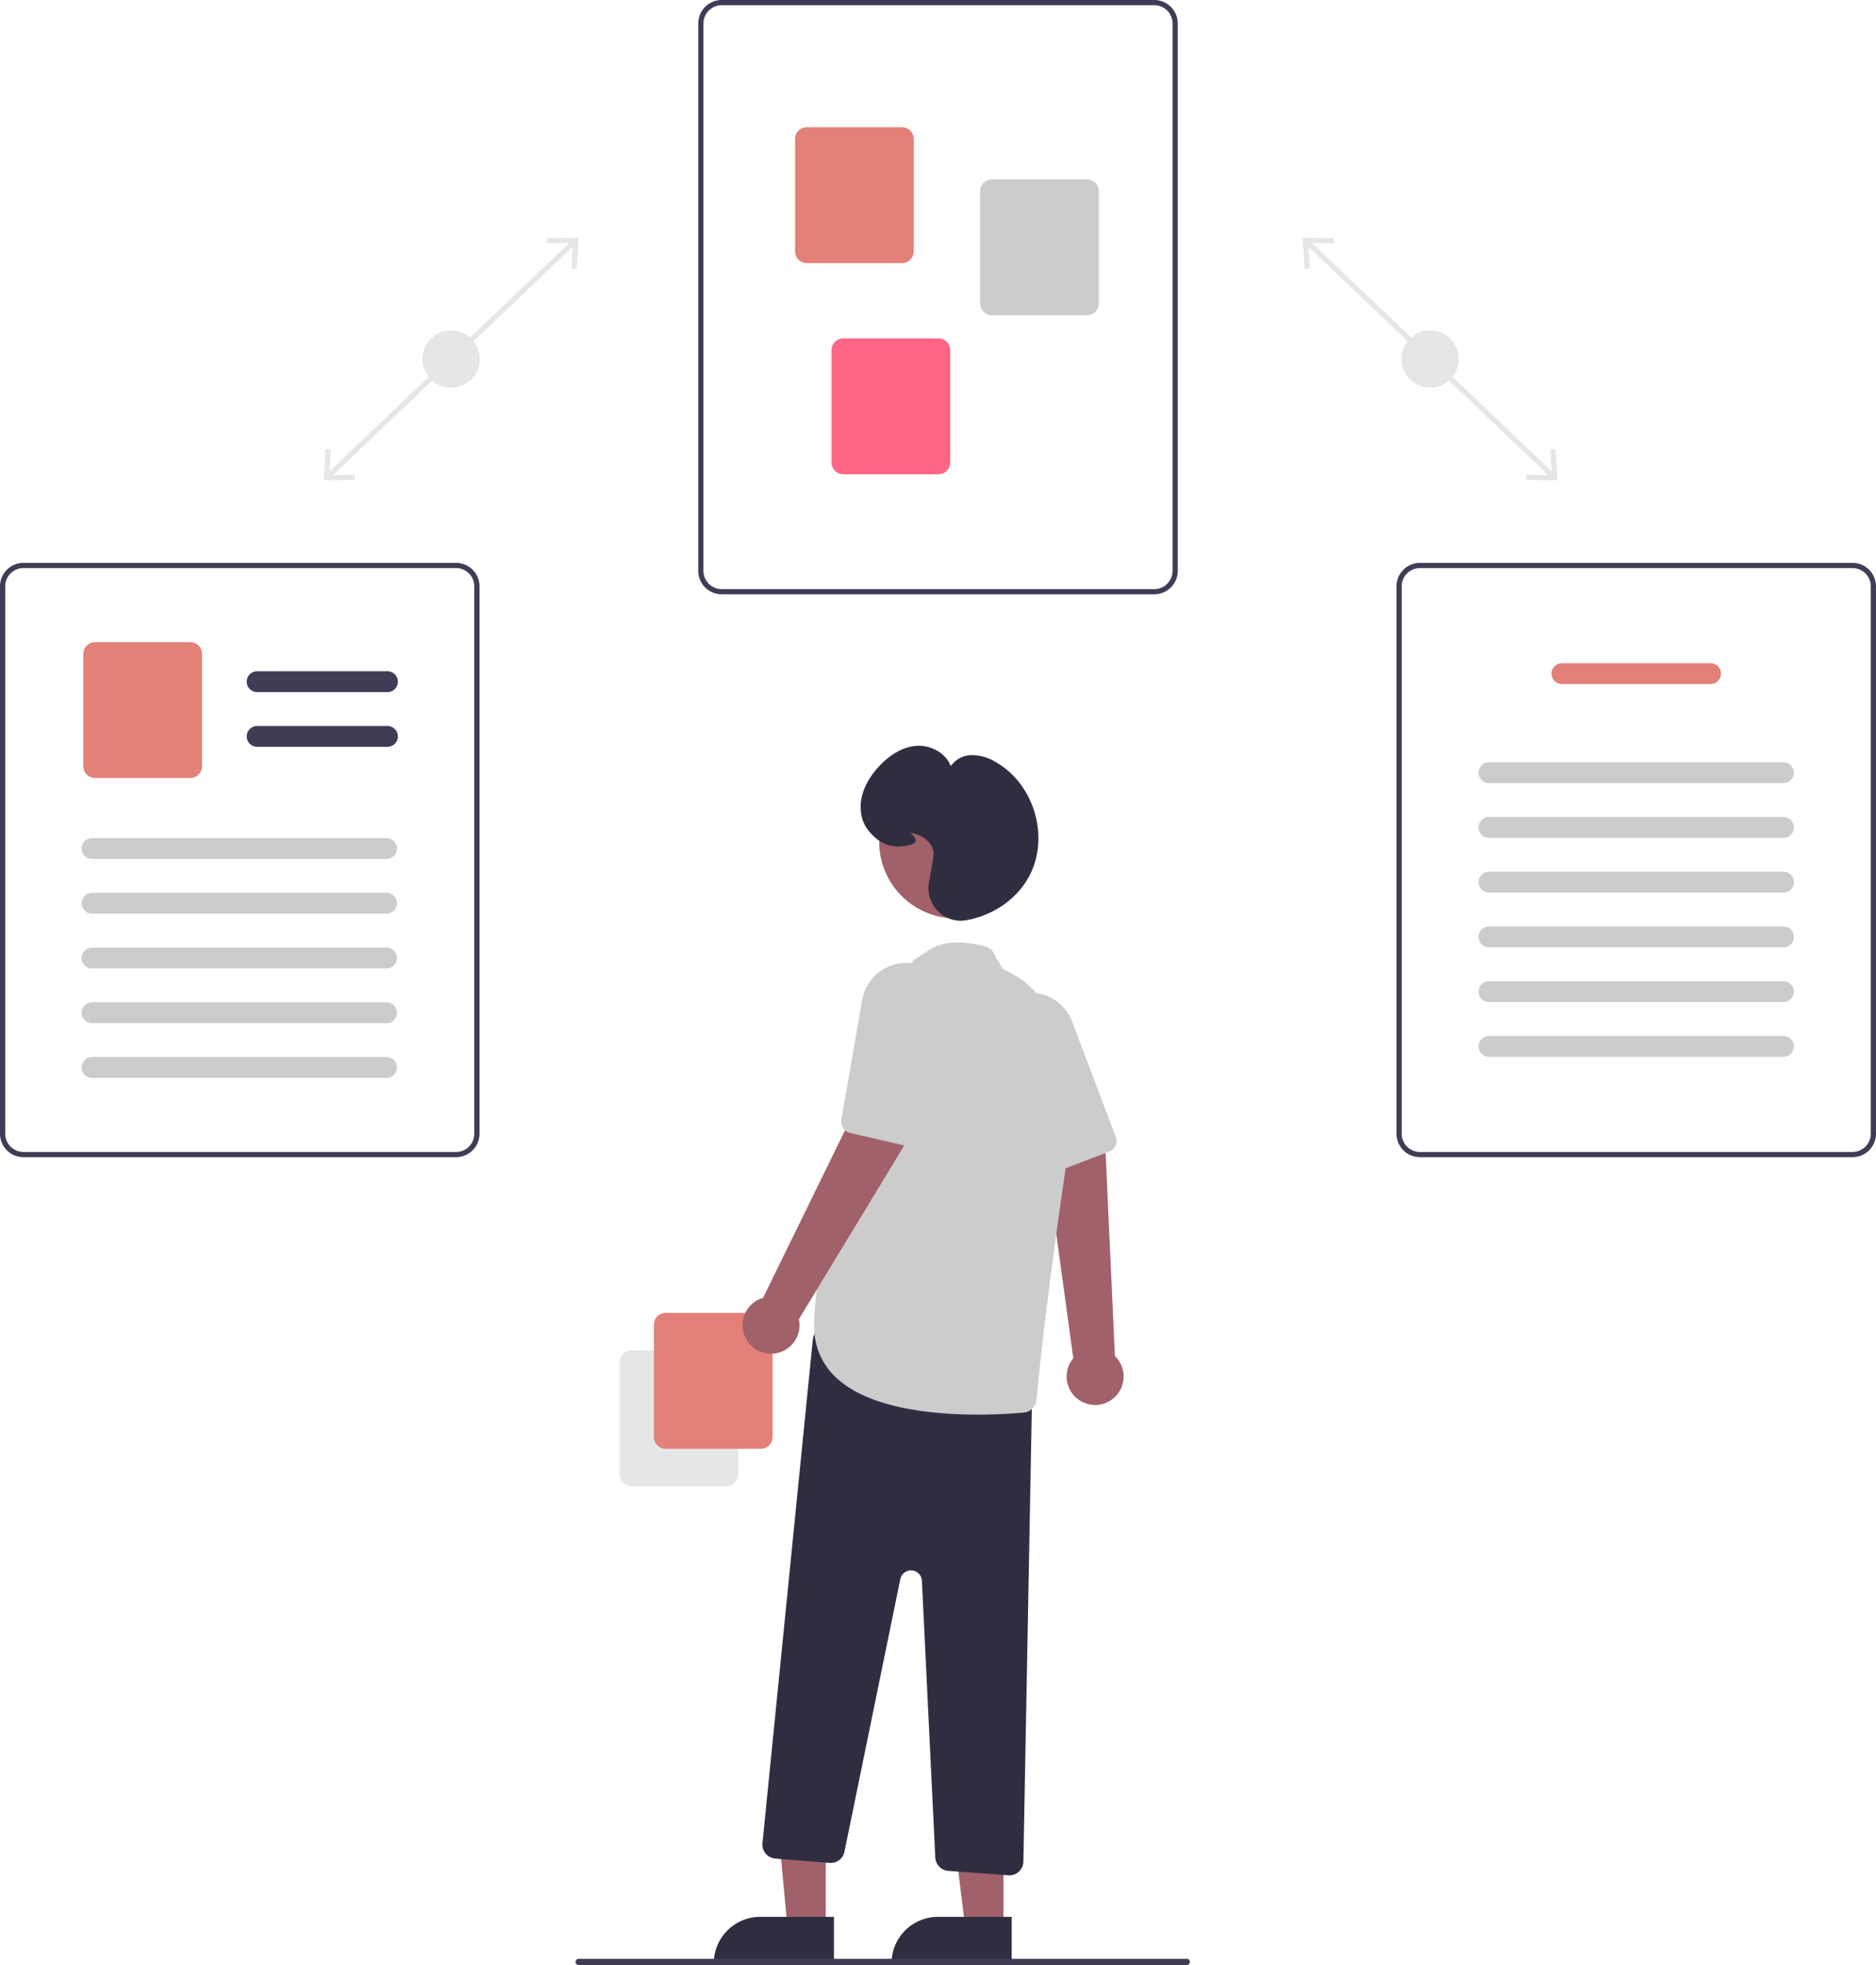 <svg xmlns="http://www.w3.org/2000/svg" xmlns:xlink="http://www.w3.org/1999/xlink" data-name="Layer 1" width="601.6" height="630" viewBox="0 0 601.6 630"><rect x="756.964" y="195.507" width="1.672" height="109.196" transform="translate(-245.068 491.487) rotate(-46.407)" fill="#e6e6e6"></rect><polygon points="498.845 143.982 497.175 144.083 497.679 152.309 489.437 152.21 489.419 153.882 499.457 154.001 498.845 143.982" fill="#e6e6e6"></polygon><polygon points="427.781 76.326 427.763 77.998 419.522 77.899 420.026 86.125 418.355 86.226 417.745 76.206 427.781 76.326" fill="#e6e6e6"></polygon><circle cx="458.6" cy="115.105" r="9.193" fill="#e6e6e6"></circle><rect x="389.274" y="249.269" width="109.196" height="1.672" transform="translate(-349.259 240.031) rotate(-43.593)" fill="#e6e6e6"></rect><polygon points="103.815 154.001 113.853 153.882 113.834 152.21 105.593 152.309 106.097 144.083 104.427 143.982 103.815 154.001" fill="#e6e6e6"></polygon><polygon points="185.527 76.206 184.916 86.226 183.246 86.125 183.749 77.899 175.508 77.998 175.49 76.326 185.527 76.206" fill="#e6e6e6"></polygon><circle cx="144.672" cy="115.105" r="9.193" fill="#e6e6e6"></circle><path d="M669.364,325.543H530.636a7.53,7.53,0,0,1-7.521-7.521v-175.5A7.53,7.53,0,0,1,530.636,135H669.364a7.53,7.53,0,0,1,7.521,7.521v175.5A7.53,7.53,0,0,1,669.364,325.543ZM530.636,136.671a5.857,5.857,0,0,0-5.85,5.85v175.5a5.857,5.857,0,0,0,5.85,5.85H669.364a5.857,5.857,0,0,0,5.85-5.85v-175.5a5.857,5.857,0,0,0-5.85-5.85Z" transform="translate(-299.2 -135)" fill="#3f3d56"></path><path d="M588.46,219.358h-30.537a3.765,3.765,0,0,1-3.761-3.761V179.562a3.765,3.765,0,0,1,3.761-3.761h30.537a3.765,3.765,0,0,1,3.761,3.761v36.036A3.765,3.765,0,0,1,588.46,219.358Z" transform="translate(-299.2 -135)" fill="#e38078"></path><path d="M647.796,236.073h-30.537a3.765,3.765,0,0,1-3.761-3.761V196.276a3.765,3.765,0,0,1,3.761-3.761h30.537a3.765,3.765,0,0,1,3.761,3.761V232.312A3.765,3.765,0,0,1,647.796,236.073Z" transform="translate(-299.2 -135)" fill="#ccc"></path><path d="M600.16,287.051h-30.537a3.765,3.765,0,0,1-3.761-3.761V247.255a3.765,3.765,0,0,1,3.761-3.761h30.537a3.765,3.765,0,0,1,3.761,3.761v36.036A3.765,3.765,0,0,1,600.16,287.051Z" transform="translate(-299.2 -135)" fill="#ff6584"></path><path d="M893.279,506H754.55a7.53,7.53,0,0,1-7.521-7.521v-175.5a7.53,7.53,0,0,1,7.521-7.521H893.279A7.53,7.53,0,0,1,900.8,322.979v175.5A7.53,7.53,0,0,1,893.279,506ZM754.55,317.129a5.857,5.857,0,0,0-5.85,5.85v175.5a5.857,5.857,0,0,0,5.85,5.85H893.279a5.857,5.857,0,0,0,5.85-5.85v-175.5a5.857,5.857,0,0,0-5.85-5.85Z" transform="translate(-299.2 -135)" fill="#3f3d56"></path><path d="M847.732,354.318H800.096a3.343,3.343,0,0,1,0-6.686h47.636a3.343,3.343,0,0,1,0,6.686Z" transform="translate(-299.2 -135)" fill="#e38078"></path><path d="M871.132,386.075H776.696a3.343,3.343,0,1,1,0-6.686h94.436a3.343,3.343,0,1,1,0,6.686Z" transform="translate(-299.2 -135)" fill="#ccc"></path><path d="M871.132,403.625H776.696a3.343,3.343,0,1,1,0-6.686h94.436a3.343,3.343,0,1,1,0,6.686Z" transform="translate(-299.2 -135)" fill="#ccc"></path><path d="M871.132,421.175H776.696a3.343,3.343,0,1,1,0-6.686h94.436a3.343,3.343,0,1,1,0,6.686Z" transform="translate(-299.2 -135)" fill="#ccc"></path><path d="M871.132,438.725H776.696a3.343,3.343,0,1,1,0-6.686h94.436a3.343,3.343,0,1,1,0,6.686Z" transform="translate(-299.2 -135)" fill="#ccc"></path><path d="M871.132,456.275H776.696a3.343,3.343,0,1,1,0-6.686h94.436a3.343,3.343,0,1,1,0,6.686Z" transform="translate(-299.2 -135)" fill="#ccc"></path><path d="M871.132,473.825H776.696a3.343,3.343,0,1,1,0-6.686h94.436a3.343,3.343,0,1,1,0,6.686Z" transform="translate(-299.2 -135)" fill="#ccc"></path><path d="M445.45,506H306.721A7.53,7.53,0,0,1,299.2,498.479v-175.5a7.53,7.53,0,0,1,7.521-7.521H445.45a7.53,7.53,0,0,1,7.521,7.521v175.5A7.53,7.53,0,0,1,445.45,506ZM306.721,317.129a5.857,5.857,0,0,0-5.85,5.85v175.5a5.857,5.857,0,0,0,5.85,5.85H445.45a5.857,5.857,0,0,0,5.85-5.85v-175.5a5.857,5.857,0,0,0-5.85-5.85Z" transform="translate(-299.2 -135)" fill="#3f3d56"></path><path d="M423.448,356.893H381.663a3.343,3.343,0,0,1,0-6.686h41.786a3.343,3.343,0,1,1,0,6.686Z" transform="translate(-299.2 -135)" fill="#3f3d56"></path><path d="M423.448,374.443H381.663a3.343,3.343,0,0,1,0-6.686h41.786a3.343,3.343,0,1,1,0,6.686Z" transform="translate(-299.2 -135)" fill="#3f3d56"></path><path d="M360.222,384.436h-30.537a3.765,3.765,0,0,1-3.761-3.761V344.639a3.765,3.765,0,0,1,3.761-3.761h30.537a3.765,3.765,0,0,1,3.761,3.761v36.036A3.765,3.765,0,0,1,360.222,384.436Z" transform="translate(-299.2 -135)" fill="#e38078"></path><path d="M423.159,410.378H328.723a3.343,3.343,0,1,1,0-6.686H423.159a3.343,3.343,0,1,1,0,6.686Z" transform="translate(-299.2 -135)" fill="#ccc"></path><path d="M423.159,427.928H328.723a3.343,3.343,0,1,1,0-6.686H423.159a3.343,3.343,0,1,1,0,6.686Z" transform="translate(-299.2 -135)" fill="#ccc"></path><path d="M423.159,445.478H328.723a3.343,3.343,0,1,1,0-6.686H423.159a3.343,3.343,0,1,1,0,6.686Z" transform="translate(-299.2 -135)" fill="#ccc"></path><path d="M423.159,463.028H328.723a3.343,3.343,0,1,1,0-6.686H423.159a3.343,3.343,0,1,1,0,6.686Z" transform="translate(-299.2 -135)" fill="#ccc"></path><path d="M423.159,480.578H328.723a3.343,3.343,0,1,1,0-6.686H423.159a3.343,3.343,0,1,1,0,6.686Z" transform="translate(-299.2 -135)" fill="#ccc"></path><path d="M497.895,607.719V571.683a3.765,3.765,0,0,1,3.761-3.761h30.537a3.765,3.765,0,0,1,3.761,3.761v36.036a3.765,3.765,0,0,1-3.761,3.761h-30.537A3.765,3.765,0,0,1,497.895,607.719Z" transform="translate(-299.2 -135)" fill="#e6e6e6"></path><path d="M508.895,595.719V559.683a3.765,3.765,0,0,1,3.761-3.761h30.537a3.765,3.765,0,0,1,3.761,3.761v36.036a3.765,3.765,0,0,1-3.761,3.761h-30.537A3.765,3.765,0,0,1,508.895,595.719Z" transform="translate(-299.2 -135)" fill="#e38078"></path><path d="M645.784,584.188a9.078,9.078,0,0,1-2.398-13.711l-9.466-69.188,19.718.968,3.096,67.486a9.127,9.127,0,0,1-10.949,14.446Z" transform="translate(-299.2 -135)" fill="#a0616a"></path><path d="M656.344,503.179a3.705,3.705,0,0,1-1.505,1.064l-17.72,6.763a3.723,3.723,0,0,1-4.729-1.965l-15.696-35.275a14.74,14.74,0,0,1-.721-10.431,14.337,14.337,0,0,1,10.912-9.782,13.673,13.673,0,0,1,5.89.083,14.28,14.28,0,0,1,10.263,8.921l13.956,36.89A3.73,3.73,0,0,1,656.344,503.179Z" transform="translate(-299.2 -135)" fill="#ccc"></path><polygon points="264.807 618.06 252.547 618.06 248.102 570.549 264.809 570.773 264.807 618.06" fill="#a0616a"></polygon><path d="M243.79,614.557h23.644a0,0,0,0,1,0,0v14.887a0,0,0,0,1,0,0H228.903a0,0,0,0,1,0,0v0A14.887,14.887,0,0,1,243.79,614.557Z" fill="#2f2e41"></path><polygon points="321.807 618.06 309.547 618.06 303.715 570.772 321.809 570.773 321.807 618.06" fill="#a0616a"></polygon><path d="M300.79,614.557h23.644a0,0,0,0,1,0,0v14.887a0,0,0,0,1,0,0H285.903a0,0,0,0,1,0,0v0A14.887,14.887,0,0,1,300.79,614.557Z" fill="#2f2e41"></path><path d="M622.549,736.236l-19.255-1.426a4.506,4.506,0,0,1-4.162-4.271L594.838,641.809a3.5,3.5,0,0,0-6.925-.533L570.002,728.683a4.506,4.506,0,0,1-4.767,3.582l-17.406-1.393a4.5,4.5,0,0,1-4.119-4.933L559.858,564.463a4.5,4.5,0,0,1,5.434-3.949l61.406,13.349a4.511,4.511,0,0,1,3.543,4.481L627.381,731.832a4.502,4.502,0,0,1-4.489,4.416C622.778,736.248,622.664,736.243,622.549,736.236Z" transform="translate(-299.2 -135)" fill="#2f2e41"></path><circle cx="306.503" cy="269.888" r="24.561" fill="#a0616a"></circle><path d="M567.596,576.915a21.962,21.962,0,0,1-7.294-16.866c0-35.301,30.556-114.168,31.514-116.629.093-.593.9-.849,5.129-3.706,4.232-2.859,10.335-3.299,18.139-1.306a4.479,4.479,0,0,1,3.25,3.318l1.452,2.098a3.491,3.491,0,0,0,2.029,2.406c6.293,2.651,26.298,14.878,19.481,60.892-6.332,42.743-8.902,67.881-9.713,76.705a4.491,4.491,0,0,1-4.072,4.065c-3.086.276-8.382.644-14.689.644C598.202,588.536,578.147,586.564,567.596,576.915Z" transform="translate(-299.2 -135)" fill="#ccc"></path><path d="M538.247,563.837a9.078,9.078,0,0,1,5.649-12.722L574.589,488.39l15.833,11.791-35.034,57.763a9.127,9.127,0,0,1-17.142,5.894Z" transform="translate(-299.2 -135)" fill="#a0616a"></path><path d="M592.156,502.454a3.705,3.705,0,0,1-1.843.045l-18.482-4.258a3.723,3.723,0,0,1-2.832-4.266l6.623-38.038a14.74,14.74,0,0,1,5.214-9.064,14.337,14.337,0,0,1,14.511-2.043,13.673,13.673,0,0,1,4.844,3.351,14.28,14.28,0,0,1,3.551,13.127l-8.967,38.409A3.73,3.73,0,0,1,592.156,502.454Z" transform="translate(-299.2 -135)" fill="#ccc"></path><path d="M599.953,427.079a10.584,10.584,0,0,1-2.839-9.387c.856-4.479,1.359-7.41,1.455-8.477h0c.326-3.648-3.361-6.601-7.01-7.07-.141-.018-.26-.031-.359-.039.093.091.193.184.28.267.693.651,1.556,1.462,1.351,2.298-.124.503-.584.861-1.407,1.091-5.706,1.597-10.101.131-13.831-4.616a11.026,11.026,0,0,1-2.105-4.598c-1.336-6.555,2.224-12.143,5.446-15.675,2.657-2.913,6.964-6.449,12.394-6.752,4.223-.236,9.246,2.194,10.749,6.574a8.159,8.159,0,0,1,6.361-3.586,14.662,14.662,0,0,1,8.158,2.269c11.909,6.822,17.027,23.073,11.177,35.488-3.68,7.809-11.654,13.623-20.81,15.172a10.393,10.393,0,0,1-1.735.147A10.115,10.115,0,0,1,599.953,427.079Z" transform="translate(-299.2 -135)" fill="#2f2e41"></path><path d="M484.779,765h195a1,1,0,0,0,0-2h-195a1,1,0,1,0,0,2Z" transform="translate(-299.2 -135)" fill="#3f3d56"></path></svg>